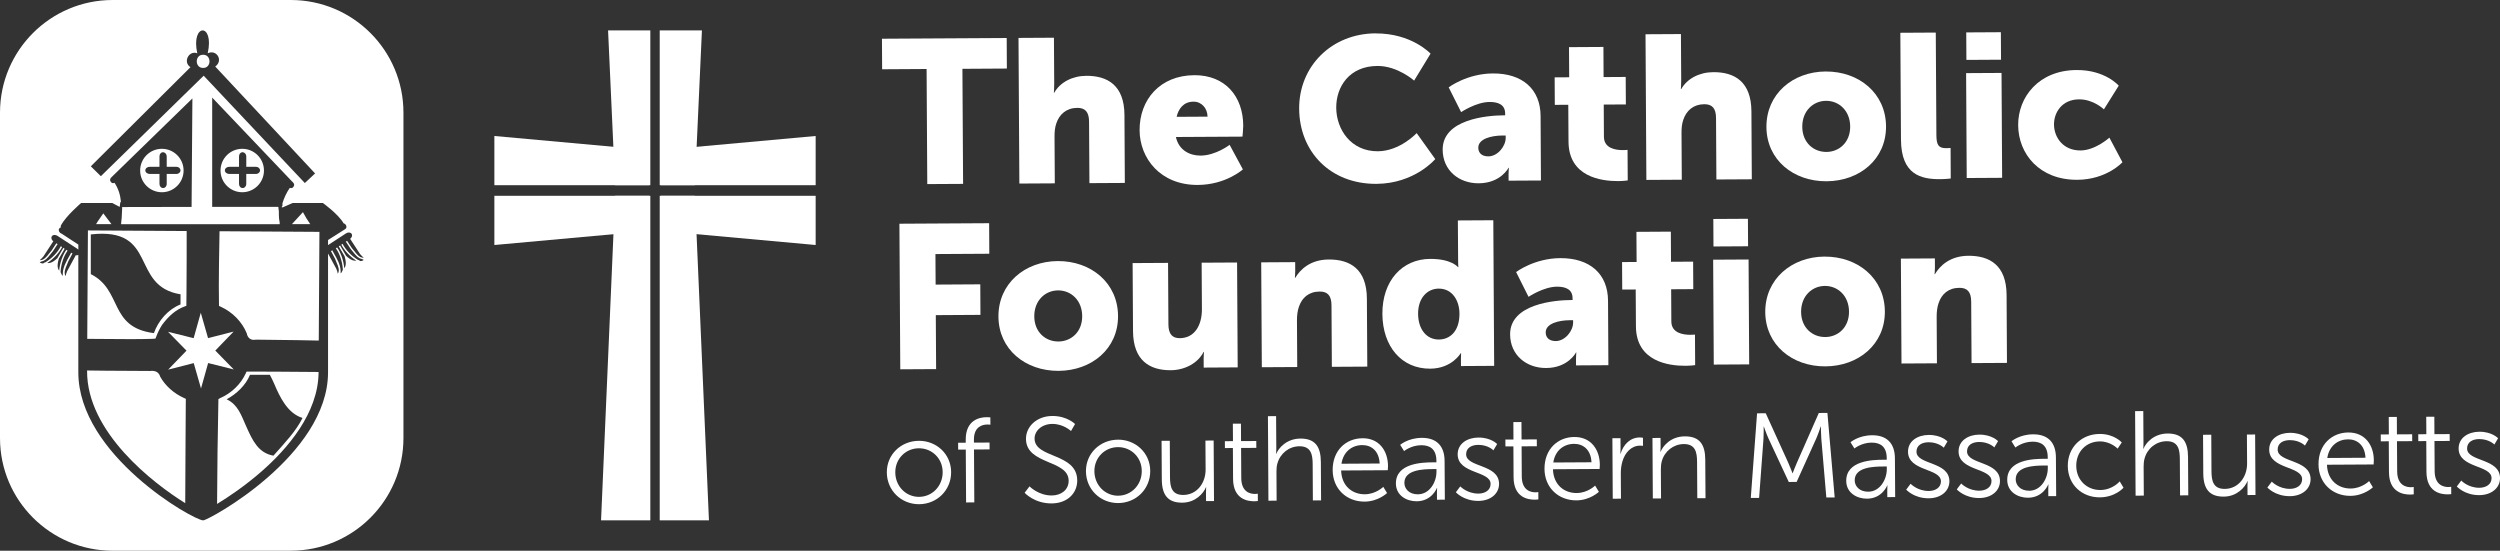 <?xml version="1.0" encoding="UTF-8"?> <svg xmlns="http://www.w3.org/2000/svg" id="Logos" viewBox="0 0 1107.63 244"><rect x="0" y="0" width="1107.63" height="244" fill="#333333" stroke="none"/><defs><style>.cls-1{fill:#fff;stroke-width:0px;}</style></defs><path class="cls-1" d="m407.07,195.3c7.88-.05,14.28,5.89,14.33,13.83.05,8.1-6.29,14.21-14.16,14.26-7.87.05-14.28-5.99-14.33-14.09-.05-7.94,6.29-13.95,14.16-13.99Zm.15,24.83c5.78-.03,10.46-4.75,10.43-10.98-.03-6.08-4.78-10.58-10.56-10.54-5.78.03-10.46,4.59-10.43,10.67.03,6.24,4.78,10.89,10.56,10.86Z"></path><path class="cls-1" d="m427.89,199.18l-3.37.02-.02-3.04,3.37-.02v-1.28c-.06-8.85,6.2-10,9.25-10.02,1.02,0,1.66.09,1.66.09l.02,3.25s-.54-.1-1.29-.1c-2.09.01-6.05.79-6.01,6.75v1.28s6.92-.04,6.92-.04l.02,3.04-6.91.04.14,23.44-3.64.02-.14-23.44Z"></path><path class="cls-1" d="m456.13,215.48s3.93,4.08,9.88,4.04c4.12-.02,7.48-2.49,7.46-6.54-.06-9.43-18.84-6.93-18.91-18.54-.03-5.38,4.7-10.1,11.66-10.14,6.53-.04,10.09,3.56,10.09,3.56l-1.8,3.11s-3.34-3.18-8.26-3.15c-4.82.02-7.91,3.19-7.88,6.49.05,8.9,18.83,6.23,18.9,18.54.03,5.6-4.28,10.15-11.34,10.19-7.71.05-11.97-4.72-11.97-4.72l2.18-2.84Z"></path><path class="cls-1" d="m495.29,194.79c7.87-.05,14.28,5.89,14.32,13.83.05,8.1-6.29,14.21-14.15,14.26-7.88.05-14.28-5.99-14.33-14.09-.04-7.94,6.29-13.95,14.17-13.99Zm.14,24.83c5.78-.04,10.47-4.75,10.43-10.98-.03-6.08-4.77-10.58-10.55-10.54-5.78.03-10.47,4.59-10.44,10.66.04,6.24,4.78,10.9,10.56,10.87Z"></path><path class="cls-1" d="m514.64,195.31l3.64-.02.09,16.1c.02,4.21.69,7.93,5.89,7.9,6.15-.04,9.93-5.44,9.89-11.25l-.08-12.84,3.64-.02.16,26.81-3.53.02-.02-4c0-1.17.09-2.13.09-2.13h-.11c-1.05,2.62-4.56,6.79-10.5,6.83-6.32.04-9.02-3.36-9.06-10.34l-.1-17.05Z"></path><path class="cls-1" d="m546.23,198.49l-3.53.02-.02-3.04,3.59-.02-.05-7.73,3.59-.02.04,7.73,6.75-.04.02,3.04-6.75.04.08,13.32c.03,6.29,4.05,7.06,6.09,7.05.75,0,1.24-.12,1.24-.12l.02,3.25s-.58.11-1.55.12c-3.11.02-9.37-.96-9.43-9.91l-.08-13.69Z"></path><path class="cls-1" d="m561.75,184.39l3.63-.02.09,14.49c0,1.23-.1,2.18-.1,2.18h.11c1-2.57,4.57-6.69,10.68-6.73,6.64-.04,9.01,3.74,9.05,10.34l.1,17.05-3.64.02-.09-16.09c-.02-4.21-.69-7.94-5.89-7.91-4.6.03-8.54,3.19-9.75,7.68-.31,1.07-.41,2.3-.4,3.58l.07,12.84-3.63.02-.22-37.46Z"></path><path class="cls-1" d="m603.64,194.16c7.45-.05,11.28,5.64,11.32,12.3,0,.64-.1,1.87-.1,1.87l-20.67.12c.21,6.87,4.93,10.57,10.5,10.54,4.93-.03,8.17-3.3,8.17-3.3l1.68,2.76s-3.89,3.75-9.93,3.79c-8.03.05-14.12-5.67-14.17-13.93-.05-8.79,5.91-14.1,13.2-14.14Zm7.62,11.2c-.25-5.59-3.69-8.18-7.71-8.16-4.5.02-8.39,2.87-9.21,8.26l16.92-.1Z"></path><path class="cls-1" d="m634.9,204.84h1.5s0-.7,0-.7c-.02-5.17-2.87-6.91-6.73-6.89-4.45.02-7.59,2.6-7.59,2.6l-1.73-2.76s3.52-3.06,9.56-3.1c6.48-.04,10.09,3.51,10.12,10.23l.11,17.16-3.48.02-.02-2.93c0-1.33.09-2.24.09-2.24h-.11s-2.21,5.82-8.95,5.86c-4.5.02-9.18-2.56-9.21-7.88-.05-9.06,11.78-9.35,16.44-9.37Zm-6.66,14.16c5.14-.03,8.21-5.38,8.19-10.01v-1.17s-1.57.01-1.57.01c-4.23.02-12.69.23-12.65,6.15.02,2.5,2.01,5.05,6.03,5.03Z"></path><path class="cls-1" d="m646.97,215.49s3.02,3.23,8.06,3.2c2.89-.02,5.4-1.47,5.38-4.3-.03-5.86-14.53-4.34-14.59-13.07-.02-4.8,4.3-7.43,9.17-7.46,5.68-.03,8.32,2.88,8.32,2.88l-1.65,2.78s-2.31-2.44-6.76-2.42c-2.73.02-5.35,1.21-5.33,4.19.04,5.91,14.54,4.23,14.59,13.07.02,4.37-3.76,7.54-9.16,7.57-6.53.04-9.98-3.83-9.98-3.83l1.96-2.62Z"></path><path class="cls-1" d="m670.51,197.77l-3.53.02-.02-3.04,3.58-.02-.04-7.73,3.58-.02.05,7.73,6.75-.04.02,3.04-6.75.04.07,13.32c.04,6.29,4.06,7.06,6.1,7.05.75,0,1.23-.11,1.23-.11l.02,3.25s-.59.11-1.56.12c-3.11.02-9.37-.96-9.42-9.91l-.08-13.69Z"></path><path class="cls-1" d="m697.49,193.61c7.45-.05,11.28,5.64,11.32,12.3,0,.64-.1,1.87-.1,1.87l-20.67.12c.21,6.87,4.93,10.57,10.5,10.54,4.93-.03,8.17-3.3,8.17-3.3l1.68,2.76s-3.89,3.75-9.93,3.79c-8.03.05-14.12-5.67-14.17-13.93-.05-8.79,5.91-14.11,13.2-14.15Zm7.62,11.2c-.25-5.59-3.69-8.18-7.71-8.16-4.5.02-8.39,2.87-9.21,8.26l16.92-.1Z"></path><path class="cls-1" d="m714.38,194.15l3.58-.02.03,4.74c0,1.17-.1,2.13-.1,2.13h.11c1.26-4.06,4.24-7.16,8.48-7.19.75,0,1.44.15,1.44.15l.02,3.57s-.64-.1-1.34-.09c-3.8.02-6.62,3.02-7.78,6.97-.52,1.71-.72,3.52-.72,5.23l.07,11.3-3.64.02-.16-26.81Z"></path><path class="cls-1" d="m732.12,194.05l3.59-.02.02,4c0,1.17-.1,2.13-.1,2.13h.11c.96-2.45,4.36-6.79,10.73-6.83,6.64-.04,9.02,3.73,9.05,10.34l.11,17.05-3.64.02-.1-16.09c-.02-4.21-.69-7.94-5.88-7.91-4.6.03-8.55,3.19-9.75,7.62-.31,1.12-.41,2.35-.41,3.63l.08,12.84-3.64.02-.16-26.81Z"></path><path class="cls-1" d="m778.46,183.12l3.86-.02,9.98,21.95c.86,1.92,1.85,4.57,1.85,4.57h.11s1-2.67,1.85-4.59l9.72-22.06,3.81-.02,3.22,37.44-3.7.02-2.24-26.2c-.17-2.02-.14-5.22-.14-5.22h-.11s-1.1,3.31-1.95,5.24l-8.72,19.29-3.48.02-8.95-19.19c-.86-1.86-2.07-5.32-2.07-5.32h-.11s.07,3.3-.07,5.33l-1.94,26.23-3.69.02,2.78-37.48Z"></path><path class="cls-1" d="m834.42,203.69h1.5s0-.7,0-.7c-.02-5.17-2.87-6.91-6.73-6.89-4.45.02-7.59,2.6-7.59,2.6l-1.73-2.76s3.52-3.06,9.56-3.1c6.48-.04,10.09,3.51,10.12,10.23l.11,17.16-3.48.02-.02-2.93c0-1.33.09-2.24.09-2.24h-.11s-2.21,5.82-8.95,5.86c-4.5.02-9.18-2.56-9.21-7.88-.05-9.06,11.78-9.35,16.44-9.37Zm-6.66,14.16c5.14-.03,8.21-5.38,8.19-10.01v-1.17s-1.57.01-1.57.01c-4.23.02-12.69.23-12.65,6.15.02,2.5,2.01,5.05,6.03,5.02Z"></path><path class="cls-1" d="m846.5,214.33s3.01,3.23,8.05,3.2c2.89-.02,5.4-1.47,5.39-4.29-.03-5.86-14.54-4.34-14.59-13.08-.03-4.8,4.29-7.43,9.17-7.46,5.68-.03,8.31,2.88,8.31,2.88l-1.64,2.78s-2.32-2.44-6.76-2.42c-2.73.02-5.35,1.21-5.33,4.19.03,5.91,14.53,4.23,14.59,13.07.02,4.37-3.76,7.54-9.17,7.57-6.53.04-9.98-3.83-9.98-3.83l1.97-2.62Z"></path><path class="cls-1" d="m868.9,214.2s3.02,3.23,8.06,3.2c2.89-.02,5.4-1.47,5.38-4.3-.03-5.86-14.53-4.34-14.59-13.08-.02-4.8,4.3-7.43,9.17-7.46,5.68-.03,8.32,2.89,8.32,2.89l-1.65,2.78s-2.31-2.44-6.76-2.41c-2.73.01-5.35,1.2-5.33,4.19.04,5.91,14.54,4.23,14.59,13.08.02,4.37-3.76,7.53-9.16,7.57-6.53.04-9.98-3.83-9.98-3.83l1.96-2.62Z"></path><path class="cls-1" d="m905.75,203.27h1.5s0-.7,0-.7c-.02-5.17-2.87-6.91-6.73-6.89-4.45.02-7.59,2.6-7.59,2.6l-1.73-2.76s3.52-3.06,9.56-3.09c6.48-.04,10.09,3.51,10.12,10.22l.11,17.16-3.48.02-.02-2.93c0-1.33.09-2.24.09-2.24h-.11s-2.21,5.82-8.95,5.86c-4.5.02-9.18-2.56-9.21-7.88-.05-9.06,11.78-9.35,16.44-9.37Zm-6.66,14.16c5.14-.03,8.21-5.38,8.19-10.01v-1.17s-1.57,0-1.57,0c-4.23.02-12.69.23-12.65,6.15.02,2.5,2.01,5.05,6.03,5.02Z"></path><path class="cls-1" d="m930.19,192.26c6.58-.04,9.87,3.78,9.87,3.78l-1.85,2.73s-3.02-3.23-7.89-3.2c-5.89.03-10.47,4.43-10.43,10.83.03,6.29,4.72,10.73,10.66,10.7,5.46-.03,8.6-3.83,8.6-3.83l1.68,2.81s-3.62,4.23-10.47,4.27c-7.98.05-14.18-5.62-14.22-13.93-.05-8.26,6.13-14.11,14.05-14.15Z"></path><path class="cls-1" d="m945.95,182.15l3.64-.02.08,14.49c0,1.23-.09,2.18-.09,2.18h.11c1-2.57,4.56-6.69,10.67-6.73,6.64-.04,9.02,3.74,9.05,10.34l.11,17.05-3.64.02-.1-16.09c-.02-4.21-.69-7.94-5.88-7.91-4.6.03-8.55,3.19-9.75,7.68-.31,1.07-.41,2.3-.41,3.58l.08,12.84-3.64.02-.22-37.46Z"></path><path class="cls-1" d="m976.07,192.63l3.64-.02.09,16.1c.02,4.21.69,7.93,5.89,7.9,6.15-.04,9.93-5.44,9.89-11.25l-.08-12.84,3.64-.02.16,26.81-3.53.02-.02-4c0-1.17.09-2.13.09-2.13h-.11c-1.05,2.62-4.56,6.79-10.5,6.83-6.32.03-9.02-3.36-9.06-10.34l-.1-17.05Z"></path><path class="cls-1" d="m1006.52,213.39s3.01,3.23,8.05,3.2c2.89-.02,5.4-1.47,5.39-4.3-.03-5.86-14.54-4.34-14.59-13.07-.03-4.8,4.29-7.43,9.17-7.46,5.68-.03,8.31,2.88,8.31,2.88l-1.64,2.78s-2.32-2.44-6.76-2.42c-2.73.02-5.35,1.21-5.33,4.19.03,5.91,14.53,4.23,14.59,13.07.02,4.37-3.76,7.54-9.17,7.57-6.53.04-9.98-3.83-9.98-3.83l1.97-2.62Z"></path><path class="cls-1" d="m1040.42,191.61c7.44-.04,11.28,5.64,11.31,12.3,0,.64-.09,1.87-.09,1.87l-20.67.12c.2,6.87,4.93,10.57,10.5,10.54,4.93-.03,8.17-3.3,8.17-3.3l1.67,2.76s-3.88,3.75-9.93,3.79c-8.03.05-14.12-5.67-14.16-13.93-.06-8.79,5.91-14.1,13.2-14.15Zm7.61,11.2c-.25-5.59-3.69-8.18-7.7-8.16-4.5.03-8.39,2.87-9.22,8.26l16.92-.1Z"></path><path class="cls-1" d="m1058.35,195.51l-3.53.02-.02-3.04,3.59-.02-.05-7.73,3.59-.02.04,7.73,6.75-.04.02,3.04-6.75.04.08,13.32c.03,6.29,4.05,7.06,6.09,7.05.75,0,1.24-.11,1.24-.11l.02,3.25s-.58.11-1.55.12c-3.11.02-9.37-.96-9.43-9.91l-.08-13.69Z"></path><path class="cls-1" d="m1074.96,195.42l-3.53.02-.02-3.04,3.59-.02-.05-7.73,3.59-.02.04,7.73,6.75-.04.02,3.04-6.75.04.08,13.32c.03,6.29,4.05,7.07,6.09,7.06.75,0,1.24-.12,1.24-.12l.02,3.25s-.58.11-1.55.12c-3.11.02-9.37-.96-9.43-9.91l-.08-13.69Z"></path><path class="cls-1" d="m1090.45,212.91s3.01,3.23,8.05,3.2c2.89-.02,5.4-1.47,5.39-4.29-.03-5.86-14.54-4.34-14.59-13.08-.03-4.8,4.29-7.43,9.17-7.46,5.68-.03,8.31,2.89,8.31,2.89l-1.64,2.78s-2.32-2.44-6.76-2.42c-2.73.02-5.35,1.21-5.33,4.19.03,5.91,14.53,4.23,14.59,13.08.02,4.37-3.76,7.53-9.17,7.57-6.53.04-9.98-3.83-9.98-3.83l1.97-2.62Z"></path><path class="cls-1" d="m410.52,30.57l-19.69.12-.08-13.53,55.27-.32.07,13.53-19.69.12.3,50.98-15.87.09-.3-50.98Z"></path><path class="cls-1" d="m451.25,16.8l15.7-.09.12,20.39c.02,2.34-.16,3.97-.16,3.97h.18c2.6-4.62,8.03-7.45,14.2-7.48,9.44-.05,16.81,4.23,16.9,17.32l.17,30.14-15.69.09-.16-27.25c-.02-4.33-1.76-6.12-5.21-6.1-4.81.03-7.97,2.84-9.31,6.91-.63,1.81-.79,3.79-.78,5.96l.12,20.57-15.7.09-.38-64.51Z"></path><path class="cls-1" d="m529.09,33.31c13.79-.08,21.66,9.44,21.73,22.34,0,1.53-.34,4.88-.34,4.88l-29.49.17c1.21,5.68,5.95,8.27,10.94,8.24,6.71-.04,12.86-4.77,12.86-4.77l5.87,10.88s-7.5,6.81-19.93,6.89c-16.7.09-25.75-11.85-25.83-24.21-.08-13.63,9.11-24.33,24.18-24.41Zm5.91,18.37c-.02-3.52-2.49-6.66-6.21-6.64-4.53.02-6.69,3.29-7.49,6.72l13.7-.08Z"></path><path class="cls-1" d="m609.43,14.8c16.06-.09,24.38,8.97,24.38,8.97l-7.28,11.94s-7.3-6.54-16.29-6.49c-12.43.07-18.27,9.22-18.22,18.51.06,9.56,6.47,19.36,18.44,19.29,9.8-.06,17.2-8.04,17.2-8.04l8.23,11.5s-9.09,10.88-26.06,10.98c-20.33.12-34.12-14.15-34.23-33.28-.12-18.77,14.33-33.29,33.83-33.4Z"></path><path class="cls-1" d="m666.23,51.1h.63s0-.82,0-.82c-.02-3.88-3.02-5.13-6.93-5.1-5.9.03-12.58,4.5-12.58,4.5l-5.51-10.98s8.04-6.09,19.56-6.16c13.16-.08,21.09,7.01,21.16,18.83l.16,28.6-14.33.08-.02-2.8c0-1.53.16-2.89.16-2.89h-.18s-3.41,6.79-13.21,6.85c-8.71.05-15.92-5.68-15.96-14.89-.08-13.53,19.79-15.18,27.04-15.22Zm-6.79,18.18c4.08-.02,7.68-4.46,7.66-8.25v-.99s-1.46,0-1.46,0c-4.99.03-10.7,1.5-10.68,5.38,0,2.17,1.38,3.87,4.47,3.86Z"></path><path class="cls-1" d="m694.85,46.42l-5.99.04-.07-12.18,6.44-.04-.08-13.35,15.25-.09.07,13.35,9.8-.06.07,12.18-9.8.06.08,14.26c.03,5.24,5.39,5.93,8.39,5.91,1.27,0,2.08-.1,2.08-.1l.08,13.53s-1.72.28-4.27.3c-7.44.04-21.88-1.86-21.97-17.47l-.1-16.33Z"></path><path class="cls-1" d="m729.05,15.18l15.69-.09.12,20.39c.02,2.34-.16,3.97-.16,3.97h.18c2.6-4.62,8.03-7.45,14.2-7.48,9.43-.06,16.8,4.23,16.89,17.32l.17,30.14-15.69.09-.16-27.25c-.02-4.33-1.76-6.12-5.21-6.1-4.81.03-7.97,2.85-9.3,6.92-.63,1.8-.8,3.79-.78,5.96l.12,20.57-15.69.09-.38-64.51Z"></path><path class="cls-1" d="m808.88,31.68c14.79-.09,26.64,9.68,26.73,24.3.08,14.53-11.66,24.25-26.35,24.33-14.7.09-26.56-9.5-26.64-24.03-.09-14.62,11.65-24.52,26.26-24.61Zm.3,35.64c5.72-.03,10.59-4.3,10.55-11.25-.04-7.04-4.97-11.43-10.68-11.4-5.72.03-10.59,4.48-10.55,11.52.04,6.95,4.97,11.16,10.68,11.12Z"></path><path class="cls-1" d="m841.96,14.52l15.69-.09.27,45.29c.02,4.42.85,5.95,4.39,5.93,1,0,1.9-.1,1.9-.1l.07,13.53s-2.17.28-4.71.3c-8.34.05-17.25-1.89-17.34-17.5l-.28-47.37Z"></path><path class="cls-1" d="m871.09,32.4l15.69-.09.27,46.47-15.69.09-.27-46.47Zm.07-18.04l15.33-.09.07,12.18-15.34.09-.07-12.18Z"></path><path class="cls-1" d="m920.07,31.03c12.7-.07,18.64,6.93,18.64,6.93l-6.57,10.5s-4.56-4.48-11.01-4.44c-7.44.04-11.13,5.66-11.1,11.16.03,5.51,3.88,11.53,11.77,11.48,6.54-.04,12.77-5.67,12.77-5.67l5.78,10.89s-6.94,7.71-20.01,7.78c-16.7.1-26.11-11.4-26.19-24.21-.07-12.45,9.11-24.33,25.9-24.42Z"></path><path class="cls-1" d="m398.49,99.12l39.75-.23.07,13.53-23.86.14.08,13.53,19.79-.12.07,13.53-19.78.12.14,23.91-15.88.09-.38-64.51Z"></path><path class="cls-1" d="m468.62,115.67c14.79-.09,26.65,9.68,26.73,24.3.09,14.53-11.65,24.25-26.35,24.34-14.7.08-26.55-9.5-26.64-24.03-.08-14.62,11.66-24.52,26.26-24.61Zm.3,35.64c5.72-.04,10.59-4.3,10.55-11.25-.04-7.04-4.97-11.43-10.68-11.4-5.72.03-10.59,4.48-10.55,11.52.04,6.95,4.97,11.16,10.68,11.12Z"></path><path class="cls-1" d="m501.81,116.56l15.7-.09.16,27.25c.02,4.33,1.76,6.12,5.03,6.11,6.71-.04,9.85-5.92,9.81-12.87l-.12-20.57,15.7-.09.27,46.47-15.06.09-.02-4.06c0-1.53.16-2.89.16-2.89h-.18c-2.51,4.98-8.3,8.08-14.56,8.12-9.26.05-16.63-4.23-16.71-17.32l-.18-30.14Z"></path><path class="cls-1" d="m558.77,116.23l15.06-.09.02,4.06c0,1.53-.16,2.89-.16,2.89h.18c2.16-3.62,6.57-8.07,14.84-8.12,9.44-.05,16.81,4.23,16.89,17.32l.18,30.14-15.7.09-.16-27.25c-.02-4.33-1.76-6.12-5.21-6.1-4.9.03-7.88,2.75-9.22,6.73-.63,1.81-.89,3.88-.87,6.14l.12,20.57-15.69.09-.27-46.47Z"></path><path class="cls-1" d="m633.68,114.71c9.44-.05,12.27,3.63,12.27,3.63h.19s-.11-.91-.11-2.08l-.12-18.59,15.7-.09.38,64.51-14.7.09-.02-3.07c0-1.44.07-2.62.07-2.62h-.18s-3.86,6.79-13.49,6.85c-12.7.07-21.1-9.8-21.2-24.24-.08-14.71,8.75-24.33,21.18-24.4Zm3.85,35.71c4.71-.02,9.14-3.48,9.09-11.51-.03-5.59-3.06-11.08-9.23-11.04-4.9.03-9.14,4.02-9.1,11.15.04,6.95,3.79,11.44,9.23,11.41Z"></path><path class="cls-1" d="m696.1,132.93h.63s0-.82,0-.82c-.02-3.88-3.02-5.12-6.93-5.1-5.9.04-12.58,4.5-12.58,4.5l-5.51-10.98s8.04-6.1,19.56-6.16c13.16-.08,21.1,7.01,21.17,18.83l.16,28.6-14.33.09-.02-2.8c0-1.54.16-2.89.16-2.89h-.18s-3.41,6.79-13.21,6.85c-8.71.05-15.91-5.68-15.96-14.89-.08-13.53,19.79-15.18,27.04-15.23Zm-6.79,18.18c4.08-.02,7.68-4.46,7.66-8.25v-.99s-1.46,0-1.46,0c-4.99.03-10.7,1.5-10.68,5.38,0,2.17,1.38,3.87,4.47,3.86Z"></path><path class="cls-1" d="m724.72,128.26l-5.99.03-.07-12.18,6.44-.04-.08-13.35,15.25-.09.07,13.35,9.8-.06.07,12.18-9.8.06.08,14.26c.03,5.24,5.39,5.92,8.39,5.91,1.27,0,2.08-.1,2.08-.1l.08,13.53s-1.72.28-4.27.3c-7.44.05-21.88-1.86-21.97-17.47l-.1-16.33Z"></path><path class="cls-1" d="m759.02,115.06l15.69-.09.27,46.47-15.69.09-.27-46.47Zm.07-18.04l15.33-.09.07,12.18-15.33.09-.07-12.18Z"></path><path class="cls-1" d="m808.36,113.69c14.79-.09,26.65,9.68,26.73,24.3.09,14.53-11.65,24.25-26.35,24.33-14.7.09-26.55-9.5-26.64-24.03-.08-14.62,11.66-24.52,26.26-24.61Zm.3,35.64c5.72-.03,10.59-4.3,10.55-11.25-.04-7.04-4.97-11.43-10.68-11.4-5.72.04-10.59,4.48-10.55,11.52.04,6.95,4.97,11.16,10.68,11.12Z"></path><path class="cls-1" d="m842.18,114.58l15.07-.09.02,4.06c0,1.53-.16,2.89-.16,2.89h.18c2.16-3.62,6.57-8.07,14.83-8.12,9.44-.05,16.82,4.24,16.9,17.32l.17,30.14-15.69.09-.16-27.25c-.02-4.33-1.75-6.12-5.21-6.1-4.9.03-7.88,2.75-9.22,6.73-.63,1.81-.88,3.89-.87,6.14l.12,20.57-15.7.09-.27-46.47Z"></path><path class="cls-1" d="m219.03,82.06v-21.81l68.58,6.23v15.58h-68.58Z"></path><path class="cls-1" d="m288.13,13.48v68.58h-15.6l-3.12-68.58h18.72Z"></path><path class="cls-1" d="m361.38,82.06v-21.81l-68.58,6.23v15.58h68.58Z"></path><path class="cls-1" d="m292.29,13.48v68.58h15.58l3.12-68.58h-18.7Z"></path><path class="cls-1" d="m219.03,86.74v21.81l68.58-6.23v-15.58h-68.58Z"></path><path class="cls-1" d="m288.13,86.74h-15.6l-6.23,143.78h21.83V86.74Z"></path><path class="cls-1" d="m361.38,86.74v21.81l-68.58-6.23v-15.58h68.58Z"></path><path class="cls-1" d="m292.29,86.74h15.58l6.23,143.78h-21.81V86.74Z"></path><path class="cls-1" d="m128.83,244H49.92c-27.57,0-49.92-22.35-49.92-49.92V49.92C0,22.35,22.35,0,49.92,0h78.91c27.57,0,49.92,22.35,49.92,49.92v144.15c0,27.57-22.35,49.92-49.92,49.92Zm-60.65-96.4c1.97-5.55,6.3-10.56,11.8-12.72,0-1.49.01-2.98.01-4.48-22.64-3.68-9.61-29.92-39.76-26.54v17.59c14.22,7.15,7.8,23.56,27.95,26.14Zm-23.49-69.54l45.55-44.52,44.82,47.55,4.54-4.25-44.23-47.36c3.73-2.68.57-7.77-3.34-5.87,3.06-13.65-7.56-13.37-4.62.01-3.67-1.47-6.54,3.9-3.02,6.14l-44.15,43.93,4.44,4.36Zm47.94-47.9h0s0,0,0,0c0,0,.01,0,.02,0Zm-2.63-5.9c3.76-.06,3.76,5.9,0,5.84-3.76.06-3.76-5.9,0-5.84Zm70.47,90.52c-1.72-.25-2.91-1.73-4.05-3.18-.34-.44-.69-.87-1.07-1.31l-2.12-3.23.49-.32s0,0,0,.01l.07-.04,2.08,3.17c.37.41.72.86,1.07,1.3,1.21,1.54,2.36,2.99,3.98,2.99.05,0,.09,0,.14,0l.08-.02c-.5-.34-.98-.89-1.44-1.42l-.21-.24-4.37-6.7.29-.22c.58-.61.76-1.41.38-1.98-.36-.55-1.13-.71-1.89-.47-.03,0-.06.02-.09.03-.19.07-.38.16-.56.28l-7.91,5.16v-2.26s7.69-4.88,7.69-4.88c.11-.07.21-.17.28-.28.26-.41.24-1.01-.09-1.53-.22-.34-.54-.57-.86-.67-.04-.01-.08,0-.11-.01-2.41-4.2-9.21-9.03-9.21-9.03h-13.37l-4.61,2.04c.23-.44-.56-.07-.39-.18.29-.2.47-.47.48-.76v-.7c0-.07-.01-.14-.03-.21.75-2.49,1.84-4.8,3.28-6.89.57.19,1.1.13,1.37-.21l.43-.55c.23-.51.12-.96-.14-1.36-.16-.24-.38-.47-.62-.67l-35.43-37.2v48.42h29.3c.08,0,.16,1.97.24,1.91-.02,1.05,0,2.12.08,3.2.01.16.02.32.04.49.02,0,.03.01.05.02l.24,1.77s-.05.03-.09.05c0,.02.01.12.03.23H53.63c.11-.99.21-1.95.29-2.86.09-.98.17-3.91.23-4.8.14.03.25.06.29.06l30.44-.06.36-48.06-35.58,34.64c-.2.17-.39.36-.54.56-.32.43-.47.92-.22,1.47l.43.55c.27.35.83.4,1.43.18,1.7,2.63,2.53,5.28,2.82,8.38-.57.19-.34,1.97-.58,2.28l-3.27-1.74h-13.78s-6.66,5.67-8.96,9.91c-.14.27-.12.64-.05.94-.3.08-.56.23-.72.48-.26.4-.24.92.01,1.39.1.19.24.38.42.54.19.07.38.16.56.28l7.5,4.89v2.28c-.15-.16-.3-.31-.5-.44l-.8-.52-7.92-5.16c-.18-.12-.37-.21-.56-.28-.03-.01-.06-.02-.09-.03-.77-.24-1.53-.08-1.89.47-.37.57-.19,1.37.38,1.98l.29.22-4.37,6.7-.21.24c-.47.53-.94,1.08-1.44,1.42l.08.02s.09,0,.14,0c1.63,0,2.77-1.45,3.98-2.99.35-.45.7-.89,1.07-1.3l2.08-3.17.07.04s0,0,0-.01l.49.32-2.12,3.23c-.39.44-.73.87-1.07,1.31-1.14,1.45-2.33,2.93-4.05,3.18l-.69.36c.47.37.96.51,1.49.52l.72-.46c.09-.01.18-.03.28-.04,2.95-1.79,5.53-4.49,6.87-7.15l.12.08s0,0,0,0l.44.29c-1.34,2.61-3.79,5.24-6.63,7.07,1,.1,2.28.01,4.57-2.18l.02-.07,2.58-4.46.59.39-2.57,4.38c-.98,3.28-.44,4.49.14,5.35,0-.07.03-.14.03-.22.07-.76.18-1.52.34-2.27.02-.1.05-.2.07-.31.17-.78.38-1.54.64-2.28.01-.04.03-.08.05-.12.26-.73.56-1.43.89-2.09.03-.06.05-.12.08-.18.33-.64.69-1.23,1.08-1.78l.56.37c-.39.55-.76,1.14-1.08,1.78-.03.05-.05.11-.08.16-.35.7-.66,1.44-.92,2.22-.01.04-.03.08-.04.13-.26.8-.49,1.63-.65,2.47,0,.02,0,.05-.01.08-.17.86-.28,1.74-.33,2.6.03.09.06.18.09.26.22.62.47,1.11.9,1.44v-1.16c.09-2.68,1.6-5.34,2.94-7.69.27-.48.53-.94.78-1.41l.14.07s-.04.08-.06.12l.04.03.04-.07.42.2-1.83,3.42c-.17.47-.39.99-.61,1.52-.79,1.84-1.54,3.58-.61,5.09h.01c.06-.59.31-1.27.56-1.93l.1-.26,3.86-7.13.18.09-.04.06c.37.02.68-.1.95-.27v52.06c0,36.7,51.11,65.61,55.32,65.61,2.33,0,55.32-28.75,55.32-65.61v-52.63l3.66,6.75.1.26c.25.67.5,1.35.56,1.95h.01c.93-1.52.19-3.26-.61-5.1-.22-.52-.45-1.04-.61-1.52l-1.83-3.42.42-.2.04.07.04-.03s-.04-.08-.06-.12l.14-.07c.25.46.51.93.78,1.41,1.34,2.35,2.85,5.01,2.94,7.69v1.16c.42-.34.67-.82.89-1.44.03-.09.06-.17.09-.26-.05-.87-.16-1.74-.33-2.6,0-.02,0-.05-.01-.08-.17-.84-.39-1.67-.65-2.47-.01-.04-.03-.09-.04-.13-.26-.78-.58-1.52-.92-2.22-.03-.05-.05-.11-.08-.16-.33-.65-.7-1.23-1.08-1.78l.56-.37c.39.55.75,1.13,1.08,1.78.03.06.05.12.08.18.33.66.63,1.36.89,2.09.02.04.03.08.05.12.26.74.46,1.5.64,2.28.02.1.05.2.07.31.16.75.27,1.51.34,2.27,0,.07.03.14.03.22.57-.86,1.12-2.07.14-5.35l-2.57-4.38.59-.39,2.58,4.46.02.07c2.29,2.19,3.58,2.28,4.57,2.18-2.84-1.83-5.29-4.46-6.63-7.07l.44-.29s0,0,0,0l.12-.08c1.34,2.66,3.92,5.36,6.87,7.15.09.02.19.03.28.04l.72.46c.53-.01,1.02-.15,1.49-.52l-.69-.36Zm-53.14-29.61c-5.31,0-9.62-4.31-9.62-9.62s4.31-9.62,9.62-9.62,9.62,4.31,9.62,9.62-4.31,9.62-9.62,9.62Zm-35.61-19.24c5.31,0,9.62,4.31,9.62,9.62s-4.31,9.62-9.62,9.62-9.62-4.31-9.62-9.62,4.31-9.62,9.62-9.62Zm62.5,28.06l1.5,2.67s.73,1.11,1.73,2.64h-8.11s4.88-5.31,4.88-5.31Zm-91,4.23l2.55-3.69,3.62,4.78h-6.83c.41-.68.67-1.09.67-1.09Zm-4.25,3.87l43.74.27c0,5.58,0,19.5-.08,27.19l-.06,5.95-.9.33c-3.5,1.27-6.79,3.97-9.8,8.03-1.02,1.56-1.97,3.44-2.63,5.24l-.32.88-.97.13c-6.7.22-13.64.14-20.36.08-2.99-.03-5.97-.06-8.93-.06l.3-48.02Zm43.35,75.5c-.03,5.82-.07,11.82-.11,17.87-.06,9.22-.13,18.52-.14,27.46-14.2-8.8-43.65-31.47-43.48-58.61v-.17c5.4.1,10.99.13,16.41.15,3.81.01,7.61.03,11.34.07,1.06-.11,3.81-.36,4.61,2.47,2.23,4.04,5.97,7.41,10.56,9.5l.82.37v.89Zm6.74-5.47l-3.22-11.25-11.34,2.9,8.13-8.41-8.18-8.37,11.35,2.84,3.16-11.27,3.22,11.25,11.34-2.9-8.13,8.41,8.18,8.37-11.35-2.84-3.16,11.27Zm52.09-7.17c-.11,18.17-13.89,33.99-25.43,44.06-7.14,6.23-14.45,11.17-19.54,14.26.07-15.24.27-30.94.58-45.59l.02-.88.81-.43c5.01-2.2,9.12-6.19,11.28-10.93l.37-.81,12.32.03c3.53,0,7.14.04,10.75.08,2.97.03,5.92.06,8.84.07v.13Zm.09-14.06c-6.23-.15-12.6-.23-18.92-.3l-8.95-.11c-1.02.22-1.91.08-2.62-.39-.74-.5-1.23-1.32-1.44-2.45-2.09-5.08-6.27-9.35-11.48-11.74l-.79-.36-.02-.87c-.2-9.13.12-25.97.25-32.22l44.26.28-.3,48.16Zm-19.83,18.95c-.68-1.63-1.09-2.25-1.85-3.79h-8.78c-1.95,4.68-5.92,8.43-10.35,10.86,5.02,2.39,6.4,6.96,8.67,12.02,2.71,6.05,5.28,11.76,12.04,12.96,5.17-5.81,10.01-10.87,12.9-16.71-6.65-2.05-10.05-9.21-12.63-15.34Zm-43.28-95.94h-4.26v-4.6c0-.95-.64-1.71-1.43-1.84-.07-.01-.15-.02-.22-.02s-.15,0-.22.02c-.78.12-1.34.88-1.34,1.84v4.6h-4.32c-1.06,0-1.95.7-1.95,1.58s.89,1.59,1.95,1.59h4.32v4.42c0,1.04.71,1.82,1.6,1.82s1.61-.78,1.61-1.82v-4.42h4.26c1.06,0,1.84-.71,1.84-1.59s-.78-1.58-1.84-1.58Zm35.25,0h-4.26v-4.6c0-.95-.64-1.71-1.44-1.84-.07-.01-.15-.02-.22-.02-.07,0-.14,0-.22.02-.78.12-1.34.88-1.34,1.84v4.6h-4.32c-1.06,0-1.95.7-1.95,1.58s.89,1.59,1.95,1.59h4.32v4.42c0,1.04.71,1.82,1.6,1.82s1.61-.78,1.61-1.82v-4.42h4.26c1.06,0,1.84-.71,1.84-1.59s-.78-1.58-1.84-1.58Z"></path></svg> 
